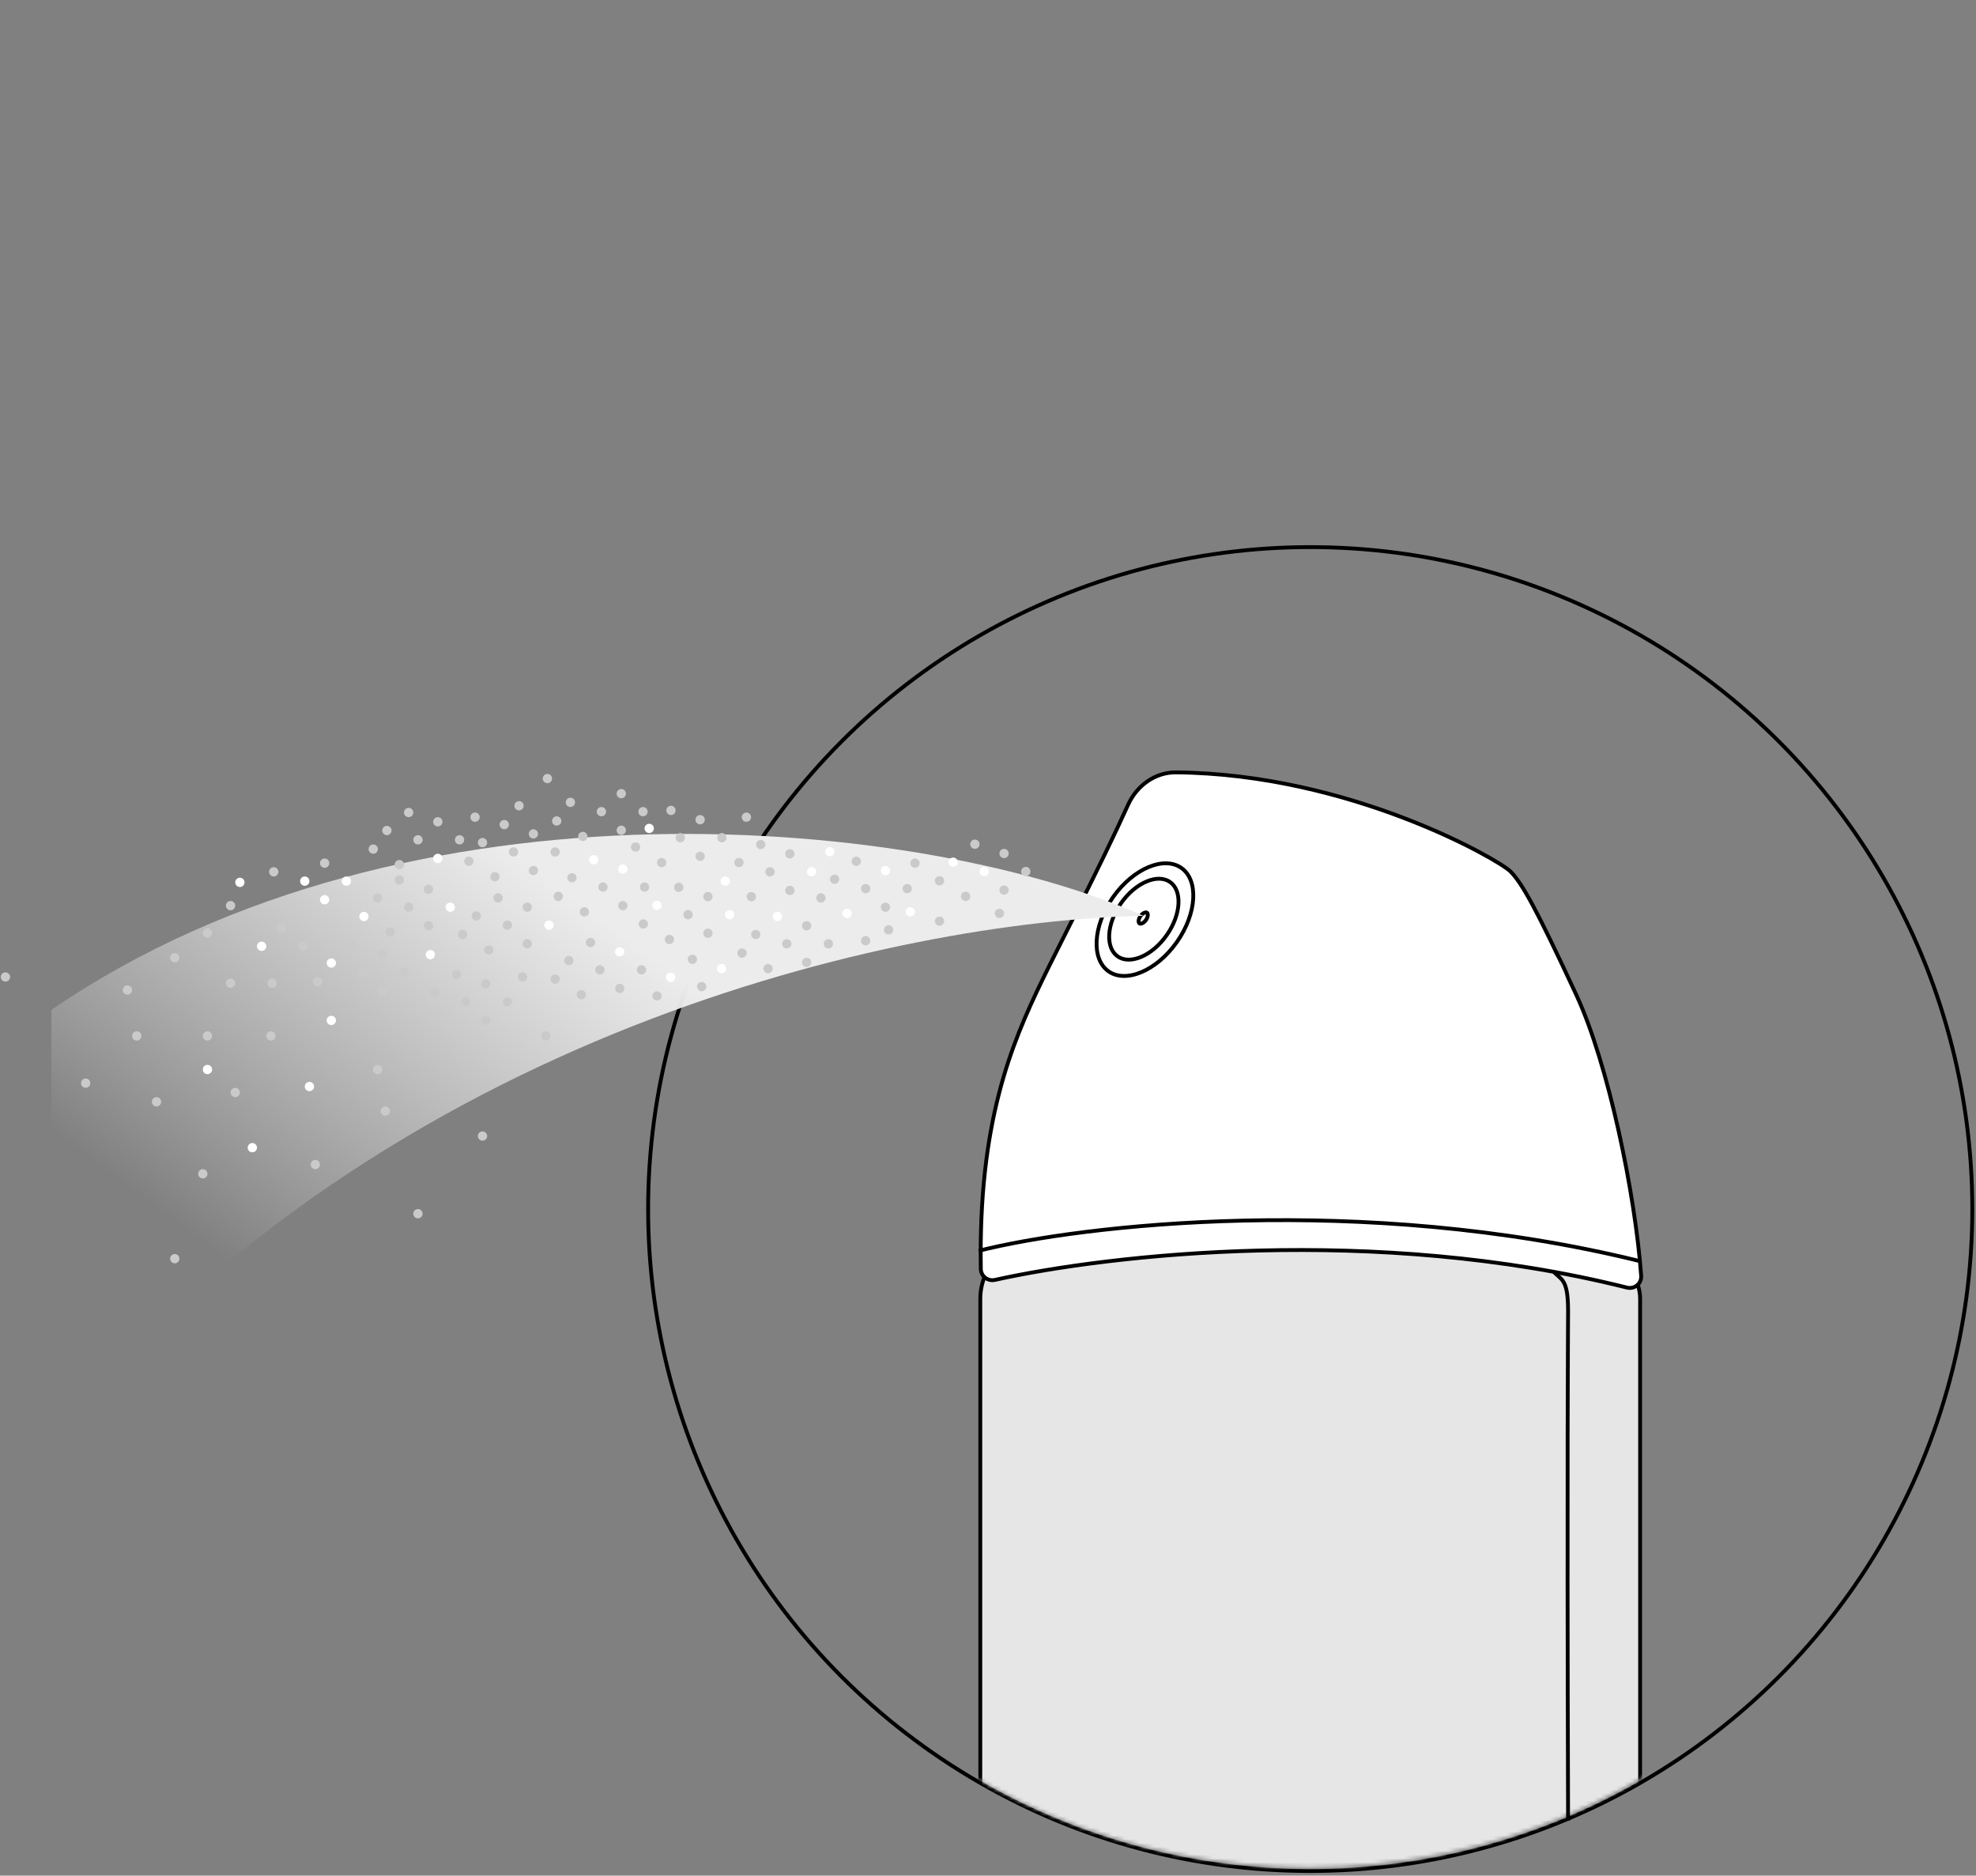 <?xml version="1.0" encoding="UTF-8"?> <svg xmlns="http://www.w3.org/2000/svg" width="514" height="488" viewBox="0 0 514 488" fill="none"><rect x="0" y="0" width="514" height="488" fill="#808080" stroke="none"/> <circle cx="340.815" cy="314.571" r="172.225" stroke="black" stroke-width="1"></circle> <mask id="mask0" mask-type="alpha" maskUnits="userSpaceOnUse" x="167" y="0" width="347" height="486"> <path d="M513.185 313.07C513.185 408.464 435.853 485.796 340.46 485.796C245.066 485.796 167.734 408.464 167.734 313.07C167.734 217.677 241.459 0.703 336.853 0.703C432.246 0.703 513.185 217.677 513.185 313.07Z" fill="#C4C4C4"></path> </mask> <g mask="url(#mask0)"> <rect x="254.996" y="322.457" width="171.635" height="363.12" rx="15.503" fill="#E6E6E6" stroke="black" stroke-width="1"></rect> <path d="M271.099 255.043C274.822 247.316 286.365 225.078 293.434 209.397C295.678 204.419 300.446 200.906 305.906 200.955C351.34 201.366 389.95 223.779 392.874 226.703C395.988 229.817 399.725 236.67 410.003 258.782C418.383 276.812 425.375 310.758 426.901 331.954C427.046 333.97 425.149 335.49 423.189 334.999C357.816 318.62 288.914 326.325 258.801 333.004C256.938 333.417 255.161 332.042 255.13 330.134C254.511 292.062 262.954 271.946 271.099 255.043Z" fill="white" stroke="black" stroke-width="1"></path> <path d="M306.118 245.114C303.468 248.876 300.123 251.586 296.88 252.941C293.63 254.3 290.559 254.274 288.346 252.714C286.132 251.155 285.075 248.271 285.261 244.754C285.446 241.244 286.874 237.182 289.524 233.421C292.175 229.66 295.519 226.949 298.762 225.594C302.012 224.235 305.083 224.261 307.297 225.821C309.51 227.381 310.568 230.264 310.382 233.782C310.196 237.291 308.769 241.353 306.118 245.114Z" stroke="black" stroke-width="1"></path> <path d="M303.466 243.332C301.55 246.052 299.134 248.006 296.802 248.981C294.461 249.959 292.28 249.929 290.721 248.83C289.162 247.732 288.399 245.688 288.533 243.155C288.667 240.63 289.695 237.698 291.611 234.978C293.528 232.258 295.943 230.303 298.276 229.328C300.616 228.35 302.798 228.381 304.357 229.479C305.916 230.578 306.679 232.622 306.545 235.155C306.411 237.68 305.383 240.612 303.466 243.332Z" stroke="black" stroke-width="1"></path> <path d="M298.091 239.366C297.787 239.797 297.415 240.091 297.081 240.23C296.74 240.373 296.513 240.332 296.392 240.246C296.271 240.161 296.157 239.962 296.176 239.593C296.195 239.231 296.346 238.782 296.65 238.351C296.954 237.919 297.327 237.626 297.661 237.486C298.002 237.344 298.228 237.385 298.349 237.47C298.47 237.555 298.585 237.755 298.565 238.124C298.546 238.485 298.395 238.934 298.091 239.366Z" stroke="black" stroke-width="1"></path> <path d="M254.594 325.432C281.385 318.638 354.465 310.382 426.34 328.064" stroke="black" stroke-width="1"></path> </g> <path d="M404.062 330.77C406.095 333.116 407.892 332.528 407.892 341.075C407.892 346.015 407.58 376.689 407.892 473.697" stroke="black" stroke-width="1"></path> <path d="M13.36 262.76C106.89 198.605 241.559 213.236 297.413 238.279C234.103 239.546 101.15 268.247 13.359 374.187L13.36 262.76Z" fill="url(#paint0_linear)"></path> <circle cx="222.745" cy="224.089" r="1.21" fill="#CACACA"></circle> <circle cx="230.335" cy="226.509" r="1.21" fill="white"></circle> <circle cx="225.171" cy="231.192" r="1.21" fill="#CACACA"></circle> <circle cx="217.093" cy="228.77" r="1.21" fill="#CACACA"></circle> <circle cx="213.538" cy="233.612" r="1.21" fill="#CACACA"></circle> <circle cx="220.323" cy="237.649" r="1.21" fill="white"></circle> <circle cx="235.987" cy="231.192" r="1.21" fill="#CACACA"></circle> <circle cx="230.335" cy="236.032" r="1.21" fill="#CACACA"></circle> <circle cx="197.87" cy="219.726" r="1.21" fill="#CACACA"></circle> <circle cx="205.46" cy="222.145" r="1.21" fill="#CACACA"></circle> <circle cx="200.296" cy="226.829" r="1.21" fill="#CACACA"></circle> <circle cx="192.218" cy="224.407" r="1.21" fill="#CACACA"></circle> <circle cx="188.663" cy="229.249" r="1.21" fill="white"></circle> <circle cx="195.448" cy="233.286" r="1.21" fill="#CACACA"></circle> <circle cx="211.112" cy="226.829" r="1.21" fill="white"></circle> <circle cx="205.46" cy="231.669" r="1.21" fill="#CACACA"></circle> <circle cx="202.233" cy="238.45" r="1.21" fill="white"></circle> <circle cx="209.823" cy="240.87" r="1.21" fill="#CACACA"></circle> <circle cx="204.659" cy="245.554" r="1.21" fill="#CACACA"></circle> <circle cx="196.581" cy="243.132" r="1.21" fill="#CACACA"></circle> <circle cx="193.026" cy="247.974" r="1.21" fill="#CACACA"></circle> <circle cx="199.811" cy="252.011" r="1.21" fill="#CACACA"></circle> <circle cx="215.476" cy="245.554" r="1.21" fill="#CACACA"></circle> <circle cx="209.823" cy="250.393" r="1.21" fill="#CACACA"></circle> <circle cx="176.55" cy="230.868" r="1.21" fill="#CACACA"></circle> <circle cx="184.14" cy="233.288" r="1.21" fill="#CACACA"></circle> <circle cx="178.976" cy="237.972" r="1.21" fill="#CACACA"></circle> <circle cx="170.897" cy="235.55" r="1.21" fill="white"></circle> <circle cx="167.343" cy="240.392" r="1.21" fill="#CACACA"></circle> <circle cx="174.128" cy="244.429" r="1.21" fill="#CACACA"></circle> <circle cx="189.792" cy="237.972" r="1.21" fill="white"></circle> <circle cx="184.14" cy="242.811" r="1.21" fill="#CACACA"></circle> <circle cx="174.53" cy="210.851" r="1.21" fill="#CACACA"></circle> <circle cx="182.12" cy="213.27" r="1.21" fill="#CACACA"></circle> <circle cx="176.956" cy="217.954" r="1.21" fill="#CACACA"></circle> <circle cx="168.878" cy="215.532" r="1.21" fill="white"></circle> <circle cx="165.323" cy="220.374" r="1.21" fill="#CACACA"></circle> <circle cx="172.108" cy="224.411" r="1.21" fill="#CACACA"></circle> <circle cx="187.772" cy="217.954" r="1.21" fill="#CACACA"></circle> <circle cx="182.12" cy="222.794" r="1.21" fill="#CACACA"></circle> <circle cx="154.425" cy="223.681" r="1.21" fill="white"></circle> <circle cx="162.015" cy="226.101" r="1.21" fill="white"></circle> <circle cx="156.851" cy="230.784" r="1.21" fill="#CACACA"></circle> <circle cx="148.772" cy="228.362" r="1.21" fill="#CACACA"></circle> <circle cx="145.218" cy="233.204" r="1.21" fill="#CACACA"></circle> <circle cx="152.003" cy="237.241" r="1.21" fill="#CACACA"></circle> <circle cx="167.667" cy="230.784" r="1.21" fill="#CACACA"></circle> <circle cx="162.015" cy="235.624" r="1.21" fill="#CACACA"></circle> <circle cx="153.62" cy="245.231" r="1.21" fill="#CACACA"></circle> <circle cx="161.21" cy="247.651" r="1.21" fill="white"></circle> <circle cx="156.046" cy="252.335" r="1.21" fill="#CACACA"></circle> <circle cx="147.968" cy="249.913" r="1.21" fill="#CACACA"></circle> <circle cx="144.413" cy="254.755" r="1.21" fill="#CACACA"></circle> <circle cx="151.198" cy="258.792" r="1.21" fill="#CACACA"></circle> <circle cx="166.862" cy="252.335" r="1.21" fill="#CACACA"></circle> <circle cx="161.21" cy="257.175" r="1.21" fill="#CACACA"></circle> <circle cx="129.55" cy="233.61" r="1.21" fill="#CACACA"></circle> <circle cx="137.14" cy="236.03" r="1.21" fill="#CACACA"></circle> <circle cx="131.976" cy="240.714" r="1.21" fill="#CACACA"></circle> <circle cx="123.897" cy="238.292" r="1.21" fill="#CACACA"></circle> <circle cx="120.343" cy="243.134" r="1.21" fill="#CACACA"></circle> <circle cx="127.128" cy="247.171" r="1.21" fill="#CACACA"></circle> <circle cx="142.792" cy="240.714" r="1.21" fill="white"></circle> <circle cx="137.14" cy="245.554" r="1.21" fill="#CACACA"></circle> <circle cx="135.929" cy="254.186" r="1.21" fill="#CACACA"></circle> <circle cx="118.729" cy="253.544" r="1.21" fill="#CACACA"></circle> <circle cx="126.319" cy="255.964" r="1.21" fill="#CACACA"></circle> <circle cx="121.151" cy="260.645" r="1.21" fill="#CACACA"></circle> <circle cx="98.222" cy="278.263" r="1.21" fill="#CACACA"></circle> <circle cx="100.241" cy="289.077" r="1.21" fill="#CACACA"></circle> <circle cx="35.569" cy="269.522" r="1.21" fill="#CACACA"></circle> <circle cx="111.94" cy="248.382" r="1.21" fill="white"></circle> <circle cx="113.077" cy="258.226" r="1.21" fill="#CACACA"></circle> <circle cx="109.526" cy="263.065" r="1.21" fill="#CACACA"></circle> <circle cx="116.308" cy="267.104" r="1.21" fill="#CACACA"></circle> <circle cx="108.718" cy="315.78" r="1.21" fill="#CACACA"></circle> <circle cx="131.976" cy="260.645" r="1.21" fill="#CACACA"></circle> <circle cx="126.319" cy="265.487" r="1.21" fill="#CACACA"></circle> <circle cx="103.874" cy="228.927" r="1.21" fill="#CACACA"></circle> <circle cx="111.464" cy="231.347" r="1.21" fill="#CACACA"></circle> <circle cx="106.3" cy="236.03" r="1.21" fill="#CACACA"></circle> <circle cx="98.222" cy="233.608" r="1.21" fill="#CACACA"></circle> <circle cx="94.667" cy="238.45" r="1.21" fill="white"></circle> <circle cx="101.452" cy="242.487" r="1.21" fill="#CACACA"></circle> <circle cx="117.116" cy="236.03" r="1.21" fill="white"></circle> <circle cx="111.464" cy="240.87" r="1.21" fill="#CACACA"></circle> <circle cx="53.964" cy="269.522" r="1.21" fill="#CACACA"></circle> <circle cx="84.444" cy="224.567" r="1.21" fill="#CACACA"></circle> <circle cx="79.276" cy="229.249" r="1.21" fill="white"></circle> <circle cx="71.206" cy="226.831" r="1.21" fill="#CACACA"></circle> <circle cx="62.401" cy="229.573" r="1.21" fill="white"></circle> <circle cx="74.436" cy="235.708" r="1.21" fill="#CACACA"></circle> <circle cx="90.1" cy="229.249" r="1.21" fill="white"></circle> <circle cx="84.444" cy="234.091" r="1.21" fill="white"></circle> <circle cx="106.296" cy="211.397" r="1.21" fill="#CACACA"></circle> <circle cx="113.886" cy="213.817" r="1.21" fill="#CACACA"></circle> <circle cx="123.573" cy="212.608" r="1.21" fill="#CACACA"></circle> <circle cx="108.722" cy="218.501" r="1.21" fill="#CACACA"></circle> <circle cx="100.644" cy="216.079" r="1.21" fill="#CACACA"></circle> <circle cx="97.089" cy="220.921" r="1.21" fill="#CACACA"></circle> <circle cx="103.874" cy="224.958" r="1.21" fill="#CACACA"></circle> <circle cx="119.538" cy="218.501" r="1.21" fill="#CACACA"></circle> <circle cx="113.886" cy="223.341" r="1.21" fill="white"></circle> <circle cx="91.839" cy="245.874" r="1.21" fill="#CACACA"></circle> <circle cx="99.429" cy="248.294" r="1.21" fill="#CACACA"></circle> <circle cx="94.265" cy="252.977" r="1.21" fill="#CACACA"></circle> <circle cx="86.186" cy="250.556" r="1.21" fill="white"></circle> <circle cx="82.632" cy="255.397" r="1.21" fill="#CACACA"></circle> <circle cx="86.186" cy="265.487" r="1.21" fill="white"></circle> <circle cx="105.081" cy="252.977" r="1.21" fill="#CACACA"></circle> <circle cx="99.429" cy="257.817" r="1.21" fill="#CACACA"></circle> <circle cx="59.972" cy="235.624" r="1.21" fill="#CACACA"></circle> <circle cx="73.214" cy="241.515" r="1.21" fill="#CACACA"></circle> <circle cx="68.046" cy="246.196" r="1.21" fill="white"></circle> <circle cx="53.964" cy="242.724" r="1.21" fill="#CACACA"></circle> <circle cx="45.46" cy="249.185" r="1.21" fill="#CACACA"></circle> <circle cx="59.972" cy="255.806" r="1.21" fill="#CACACA"></circle> <circle cx="22.288" cy="281.817" r="1.21" fill="#CACACA"></circle> <circle cx="78.87" cy="246.196" r="1.21" fill="#CACACA"></circle> <circle cx="70.796" cy="255.806" r="1.21" fill="#CACACA"></circle> <circle cx="131.163" cy="214.546" r="1.21" fill="#CACACA"></circle> <circle cx="138.753" cy="216.966" r="1.21" fill="#CACACA"></circle> <circle cx="133.589" cy="221.649" r="1.21" fill="#CACACA"></circle> <circle cx="125.511" cy="219.227" r="1.21" fill="#CACACA"></circle> <circle cx="121.956" cy="224.069" r="1.21" fill="#CACACA"></circle> <circle cx="128.741" cy="228.106" r="1.21" fill="#CACACA"></circle> <circle cx="144.405" cy="221.649" r="1.21" fill="#CACACA"></circle> <circle cx="138.753" cy="226.489" r="1.21" fill="#CACACA"></circle> <circle cx="142.39" cy="202.565" r="1.21" fill="#CACACA"></circle> <circle cx="161.608" cy="206.489" r="1.21" fill="#CACACA"></circle> <circle cx="156.444" cy="211.175" r="1.21" fill="#CACACA"></circle> <circle cx="148.37" cy="208.755" r="1.21" fill="#CACACA"></circle> <circle cx="135.011" cy="209.64" r="1.21" fill="#CACACA"></circle> <circle cx="144.811" cy="213.593" r="1.21" fill="#CACACA"></circle> <circle cx="151.601" cy="217.63" r="1.21" fill="#CACACA"></circle> <circle cx="167.265" cy="211.175" r="1.21" fill="#CACACA"></circle> <circle cx="161.608" cy="216.013" r="1.21" fill="#CACACA"></circle> <circle cx="180.104" cy="249.593" r="1.21" fill="#CACACA"></circle> <circle cx="187.694" cy="252.013" r="1.21" fill="white"></circle> <circle cx="182.526" cy="256.694" r="1.21" fill="#CACACA"></circle> <circle cx="174.448" cy="254.274" r="1.21" fill="white"></circle> <circle cx="170.897" cy="259.116" r="1.21" fill="#CACACA"></circle> <circle cx="80.487" cy="282.694" r="1.21" fill="white"></circle> <circle cx="53.964" cy="278.263" r="1.21" fill="white"></circle> <circle cx="141.987" cy="269.526" r="1.21" fill="#CACACA"></circle> <circle cx="125.511" cy="295.577" r="1.21" fill="#CACACA"></circle> <circle cx="215.878" cy="221.581" r="1.21" fill="white"></circle> <circle cx="33.147" cy="257.585" r="1.21" fill="#CACACA"></circle> <circle cx="1.413" cy="254.186" r="1.21" fill="#CACACA"></circle> <circle cx="45.46" cy="327.476" r="1.21" fill="#CACACA"></circle> <circle cx="65.636" cy="298.601" r="1.21" fill="white"></circle> <circle cx="70.472" cy="269.524" r="1.21" fill="#CACACA"></circle> <circle cx="61.19" cy="284.237" r="1.21" fill="#CACACA"></circle> <circle cx="82.026" cy="302.981" r="1.21" fill="#CACACA"></circle> <circle cx="236.796" cy="237.241" r="1.21" fill="white"></circle> <circle cx="244.382" cy="239.663" r="1.21" fill="#CACACA"></circle> <circle cx="238.007" cy="224.567" r="1.21" fill="#CACACA"></circle> <circle cx="231.14" cy="241.925" r="1.21" fill="#CACACA"></circle> <circle cx="225.163" cy="244.751" r="1.21" fill="#CACACA"></circle> <circle cx="194.159" cy="212.608" r="1.21" fill="#CACACA"></circle> <circle cx="259.968" cy="237.647" r="1.21" fill="#CACACA"></circle> <circle cx="40.714" cy="286.657" r="1.21" fill="#CACACA"></circle> <circle cx="52.753" cy="305.401" r="1.21" fill="#CACACA"></circle> <circle cx="253.589" cy="219.642" r="1.21" fill="#CACACA"></circle> <circle cx="261.179" cy="222.061" r="1.21" fill="#CACACA"></circle> <circle cx="256.015" cy="226.745" r="1.21" fill="white"></circle> <circle cx="247.936" cy="224.325" r="1.21" fill="white"></circle> <circle cx="244.382" cy="229.165" r="1.21" fill="#CACACA"></circle> <circle cx="251.167" cy="233.202" r="1.21" fill="#CACACA"></circle> <circle cx="266.831" cy="226.745" r="1.21" fill="#CACACA"></circle> <circle cx="261.179" cy="231.585" r="1.21" fill="#CACACA"></circle> <defs> <linearGradient id="paint0_linear" x1="303.323" y1="170.749" x2="140.826" y2="389.381" gradientUnits="userSpaceOnUse"> <stop offset="0.521" stop-color="#ECECEC"></stop> <stop offset="1" stop-color="white" stop-opacity="0"></stop> </linearGradient> </defs> </svg> 